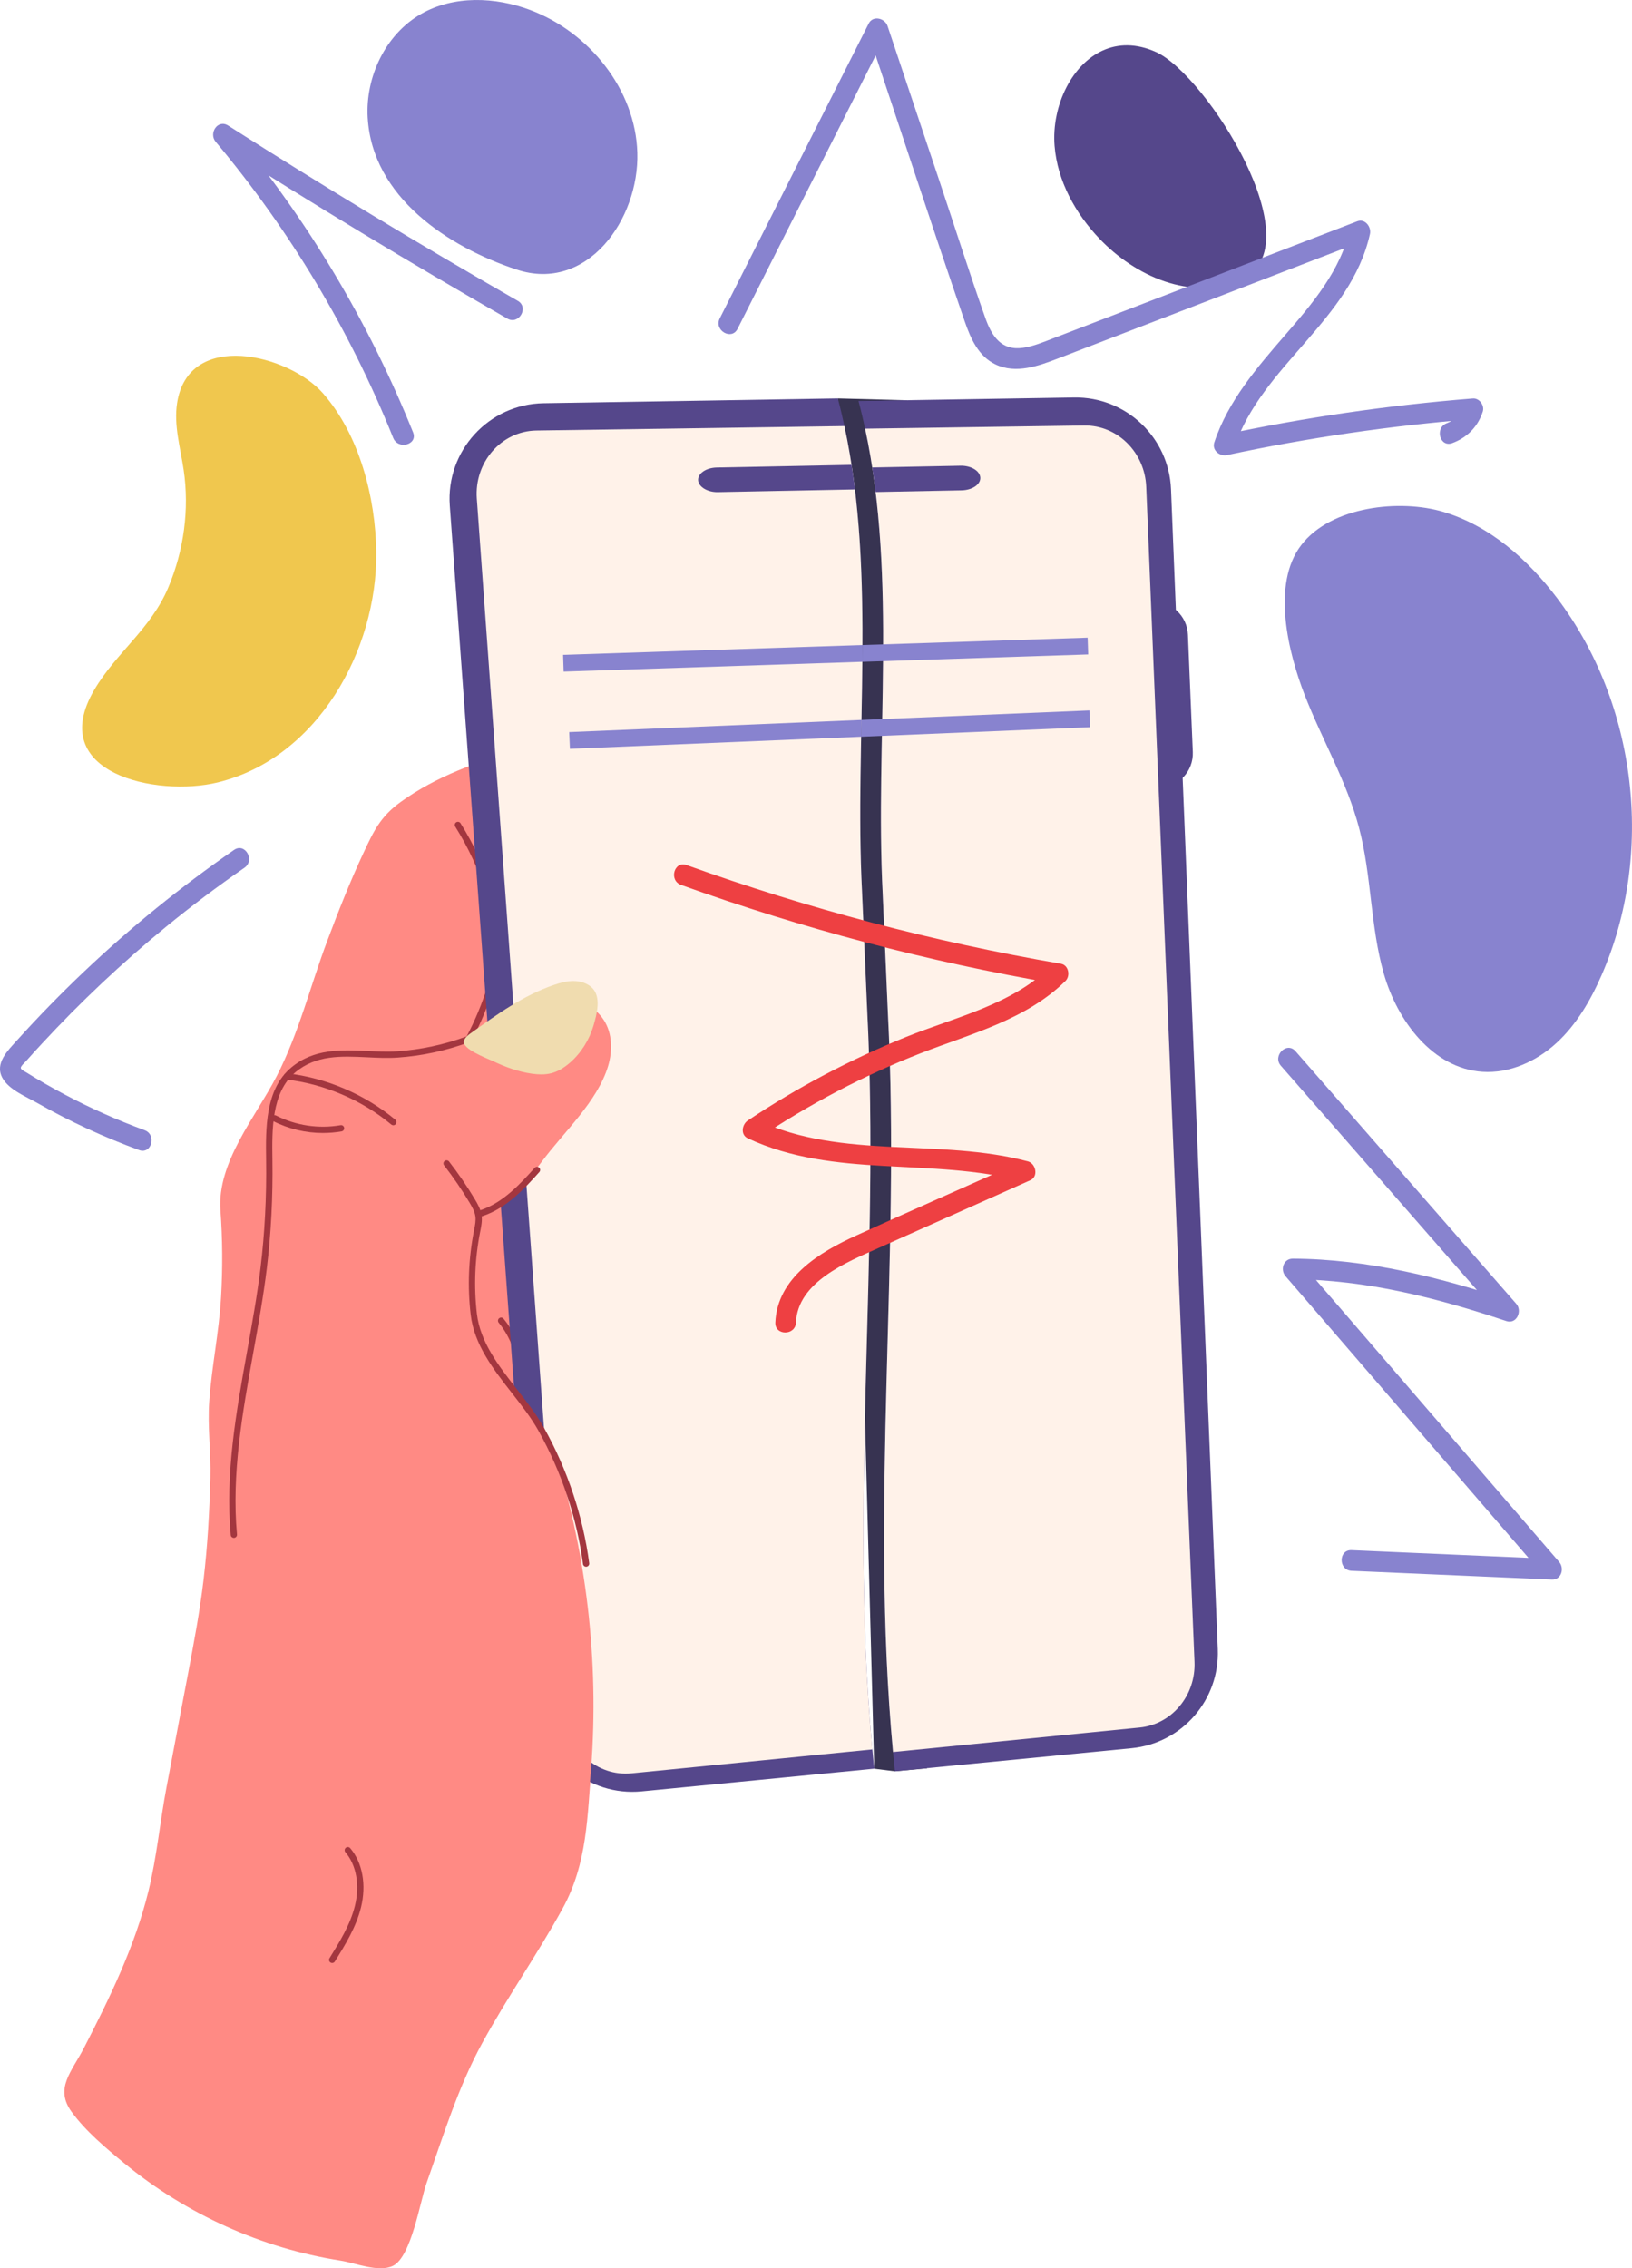 <svg width="254" height="353" viewBox="0 0 254 353" fill="none" xmlns="http://www.w3.org/2000/svg">
<g clip-path="url(#clip0_257_15311)">
<path d="M130.394 62.005L141.202 62.294L149.575 144.178L147.097 212.754L146.822 260.123L144.272 275.199L139.285 275.657L136.063 275.256L130.394 62.005Z" fill="#373351"/>
<path d="M173.751 122.899L180.501 122.618C183.464 122.494 185.769 119.991 185.645 117.024L184.885 98.773C184.761 95.809 182.259 93.505 179.294 93.627L172.543 93.907C169.58 94.031 167.276 96.534 167.4 99.502L168.16 117.752C168.284 120.717 170.786 123.023 173.751 122.899Z" fill="#55478B"/>
<path d="M78.828 117.297C76.257 118.044 73.72 118.896 71.264 119.921C68.142 121.224 65.128 122.807 62.381 124.79C59.227 127.064 58.187 129.278 56.569 132.737C54.48 137.209 52.668 141.805 50.932 146.426C48.293 153.442 46.527 160.735 43.082 167.441C39.82 173.783 33.762 180.85 34.31 188.359C34.639 192.856 34.668 197.374 34.404 201.873C34.083 207.333 32.967 212.582 32.571 218.015C32.277 222.053 32.849 225.994 32.741 229.999C32.6 235.313 32.301 240.624 31.676 245.906C31.096 250.796 30.18 255.635 29.263 260.472C28.147 266.365 27.031 272.259 25.915 278.153C24.907 283.48 24.392 289.072 23.111 294.283C20.998 302.888 17.097 310.891 13.059 318.727C11.139 322.452 8.473 324.996 11.155 328.673C13.347 331.677 16.501 334.316 19.356 336.665C28.967 344.571 40.71 349.888 53.008 351.808C55.256 352.159 58.909 353.696 61.136 352.631C64.015 351.255 65.368 342.632 66.403 339.702C69.024 332.292 71.302 324.805 75.084 317.894C78.974 310.778 83.651 304.129 87.558 297.021C91.45 289.938 91.404 282.628 92.062 274.835C92.709 267.169 96.572 259.965 100.708 253.634C102.347 251.128 104.293 248.919 104.838 245.914C105.417 242.701 106.072 239.648 106.954 236.478C111.324 220.758 115.23 204.811 116.67 188.519C118.452 168.361 116.257 147.402 107.037 129.389C104.121 123.689 98.613 112.676 90.553 114.44C86.681 115.287 82.716 116.169 78.828 117.297Z" fill="#FF8A84"/>
<path d="M76.098 139.283C75.89 139.283 75.699 139.15 75.631 138.943C74.477 135.323 72.868 131.859 70.852 128.644C70.709 128.415 70.776 128.113 71.005 127.97C71.232 127.824 71.536 127.894 71.679 128.123C73.742 131.409 75.383 134.948 76.564 138.643C76.645 138.902 76.505 139.175 76.246 139.258C76.197 139.274 76.146 139.28 76.098 139.28V139.283Z" fill="#A3363F"/>
<path d="M80.988 214.899H80.966C80.697 214.888 80.486 214.659 80.497 214.389C80.627 211.322 79.575 208.206 77.615 205.846C77.443 205.639 77.47 205.331 77.68 205.158C77.882 204.983 78.192 205.013 78.368 205.223C80.481 207.767 81.613 211.122 81.476 214.429C81.465 214.691 81.249 214.899 80.988 214.899Z" fill="#A3363F"/>
<path d="M73.068 162.003C72.989 162.003 72.911 161.984 72.838 161.946C72.599 161.819 72.507 161.523 72.633 161.285C73.952 158.782 75.046 156.144 75.879 153.447C75.96 153.188 76.232 153.039 76.491 153.123C76.75 153.204 76.896 153.476 76.815 153.735C75.963 156.495 74.847 159.187 73.502 161.741C73.413 161.908 73.246 162.003 73.068 162.003Z" fill="#A3363F"/>
<path d="M134.972 157.336L134.163 138.724C132.874 113.579 136.891 86.551 130.397 62.005L84.59 62.752C76.052 62.892 69.385 70.183 70.005 78.707L83.589 265.062C84.196 273.397 91.545 279.596 99.859 278.784L136.061 275.253C131.912 235.429 136.988 196.85 134.969 157.334L134.972 157.336Z" fill="#55478B"/>
<path d="M189.532 256.66L182.254 76.134C181.927 68.063 175.228 61.73 167.157 61.859L133.616 62.407C140.11 86.953 136.093 113.981 137.382 139.126L138.19 157.738C140.21 197.252 135.133 235.833 139.282 275.658L176.118 272.065C183.963 271.299 189.848 264.542 189.53 256.66H189.532Z" fill="#55478B"/>
<path d="M134.972 157.337L134.163 138.725C132.95 115.041 136.441 89.686 131.424 66.308L83.487 67.001C78.041 67.079 73.801 71.926 74.21 77.602L87.886 266.81C88.288 272.362 92.987 276.502 98.287 275.976L135.767 272.254C132.165 233.489 136.939 195.858 134.972 157.337Z" fill="#FFF2E9"/>
<path d="M185.909 258.61L178.396 75.751C178.175 70.375 173.891 66.146 168.742 66.219L134.645 66.712C139.662 90.091 136.171 115.446 137.384 139.129L138.193 157.741C140.161 196.263 135.387 233.897 138.988 272.658L177.379 268.847C182.383 268.351 186.125 263.86 185.909 258.61Z" fill="#FFF2E9"/>
<path d="M51.698 305.491C51.609 305.491 51.52 305.467 51.439 305.418C51.21 305.275 51.14 304.976 51.283 304.744C52.87 302.184 54.515 299.535 55.24 296.589C56.027 293.388 55.475 290.269 53.76 288.252C53.585 288.044 53.612 287.737 53.817 287.561C54.024 287.389 54.331 287.413 54.507 287.618C56.421 289.876 57.052 293.317 56.189 296.824C55.429 299.918 53.744 302.634 52.113 305.261C52.021 305.41 51.862 305.493 51.698 305.493V305.491Z" fill="#A3363F"/>
<path d="M77.723 187.056C80.344 185.564 82.581 183.145 84.358 180.741C87.73 176.186 92.987 171.435 94.645 165.903C95.356 163.529 95.313 160.816 93.971 158.736C92.17 155.944 88.431 154.935 85.15 155.451C81.869 155.963 78.934 157.711 76.098 159.44C73.485 161.034 70.79 162.734 69.177 165.334C67.697 167.721 67.296 170.607 67.053 173.407C66.732 177.097 65.325 186.951 69.954 188.202C72.803 188.971 75.413 188.375 77.723 187.059V187.056Z" fill="#FF8A84"/>
<path d="M74.979 189.284C74.758 189.303 74.547 189.168 74.475 188.95C74.391 188.693 74.529 188.415 74.785 188.332C78.335 187.158 81.042 184.159 83.217 181.745C83.398 181.545 83.708 181.529 83.907 181.71C84.107 181.89 84.123 182.201 83.942 182.4C81.692 184.898 78.888 188.005 75.089 189.26C75.052 189.273 75.014 189.279 74.976 189.284H74.979Z" fill="#A3363F"/>
<path d="M88.663 234.426C92.647 250.777 93.432 267.903 90.957 284.551C90.65 286.618 90.224 288.816 88.752 290.297C86.433 292.633 82.309 292.145 79.756 290.07C77.2 287.996 75.874 284.791 74.817 281.676C70.207 268.092 68.859 253.148 72.731 239.338C74.059 234.598 76.302 230.309 77.863 225.705C78.694 223.256 78.036 220.58 78.111 217.996C78.133 217.311 78.324 216.477 78.982 216.296C79.616 216.121 80.195 216.682 80.602 217.2C82.821 220.016 84.703 223.245 86.285 226.444C87.522 228.947 88.005 231.736 88.66 234.426H88.663Z" fill="#FF8A84"/>
<path d="M91.218 243.821C90.976 243.821 90.766 243.64 90.733 243.395C89.787 236.22 87.388 229.044 83.794 222.638C82.67 220.634 81.144 218.678 79.667 216.787C76.78 213.089 73.795 209.267 73.253 204.566C72.749 200.217 72.922 195.834 73.766 191.54L73.798 191.37C73.944 190.639 74.078 189.946 73.984 189.279C73.879 188.543 73.493 187.853 73.073 187.149C71.879 185.152 70.549 183.208 69.121 181.363C68.956 181.149 68.994 180.842 69.207 180.677C69.42 180.513 69.727 180.551 69.892 180.764C71.345 182.638 72.698 184.618 73.911 186.647C74.386 187.437 74.822 188.225 74.952 189.142C75.07 189.973 74.911 190.782 74.758 191.561L74.725 191.729C73.9 195.923 73.731 200.204 74.221 204.455C74.734 208.881 77.632 212.596 80.438 216.189C81.937 218.109 83.487 220.094 84.646 222.161C88.302 228.672 90.741 235.971 91.704 243.268C91.739 243.535 91.55 243.78 91.283 243.818C91.261 243.818 91.24 243.821 91.218 243.821Z" fill="#A3363F"/>
<path d="M36.394 239.332C36.143 239.332 35.93 239.14 35.908 238.887C35.038 229.316 36.771 219.692 38.445 210.383C39.219 206.084 40.019 201.638 40.553 197.263C41.206 191.885 41.497 186.255 41.416 180.529C41.346 175.641 41.257 169.556 45.322 166.141C48.862 163.165 53.105 163.373 57.203 163.565C58.745 163.637 60.34 163.713 61.845 163.61C65.498 163.354 69.097 162.585 72.544 161.323C74.437 160.633 76.119 159.575 77.747 158.556C79.085 157.717 80.465 156.848 81.956 156.187C82.206 156.079 82.492 156.187 82.6 156.435C82.71 156.681 82.6 156.972 82.352 157.08C80.926 157.714 79.635 158.523 78.265 159.381C76.596 160.43 74.868 161.515 72.881 162.24C69.347 163.532 65.657 164.323 61.915 164.584C60.351 164.698 58.731 164.617 57.157 164.541C53.065 164.347 49.199 164.163 45.953 166.89C42.243 170.006 42.33 175.835 42.397 180.515C42.481 186.285 42.187 191.96 41.526 197.382C40.99 201.787 40.189 206.245 39.41 210.559C37.747 219.803 36.024 229.362 36.884 238.8C36.908 239.07 36.712 239.307 36.442 239.332C36.426 239.332 36.412 239.332 36.396 239.332H36.394Z" fill="#A3363F"/>
<path d="M84.234 167.206C83.794 167.206 83.322 167.171 82.805 167.098C80.689 166.804 78.667 166.06 76.745 165.148C75.817 164.708 71.808 163.238 72.207 161.973C72.372 161.455 72.838 161.102 73.278 160.786C77.338 157.865 81.473 154.903 86.207 153.282C87.194 152.945 88.215 152.665 89.259 152.67C90.302 152.675 91.375 152.988 92.13 153.706C93.626 155.125 92.884 157.876 92.37 159.616C91.717 161.825 90.45 163.867 88.709 165.38C87.73 166.23 86.781 166.769 85.805 167.023C85.32 167.147 84.805 167.209 84.228 167.209L84.234 167.206Z" fill="#F0DCAF"/>
<path d="M61.211 175.12C61.101 175.12 60.99 175.082 60.899 175.007C56.313 171.19 50.522 168.706 44.597 168.01C44.33 167.98 44.136 167.735 44.168 167.468C44.198 167.201 44.411 167.001 44.71 167.039C50.822 167.754 56.793 170.316 61.524 174.254C61.732 174.427 61.758 174.734 61.586 174.945C61.489 175.061 61.352 175.12 61.211 175.12Z" fill="#A3363F"/>
<path d="M50.272 176.323C47.597 176.323 44.926 175.697 42.532 174.481C42.292 174.359 42.195 174.065 42.319 173.823C42.44 173.58 42.734 173.483 42.977 173.609C46.045 175.166 49.6 175.7 52.997 175.109C53.285 175.061 53.517 175.244 53.563 175.506C53.612 175.773 53.431 176.026 53.167 176.072C52.21 176.239 51.242 176.32 50.274 176.32L50.272 176.323Z" fill="#A3363F"/>
<path d="M169.276 99.237L134.23 100.386C134.23 101.255 134.222 102.126 134.214 102.997L169.362 101.846L169.276 99.24V99.237Z" fill="#8883CF"/>
<path d="M87.636 101.913L87.722 104.519L134.214 102.995C134.222 102.124 134.228 101.255 134.23 100.384L87.636 101.911V101.913Z" fill="#8883CF"/>
<path d="M88.587 113.933L88.698 116.538L134.031 114.653C134.047 113.782 134.063 112.91 134.079 112.039L88.59 113.933H88.587Z" fill="#8883CF"/>
<path d="M169.556 110.563L134.076 112.039C134.06 112.91 134.044 113.781 134.028 114.653L169.664 113.169L169.553 110.563H169.556Z" fill="#8883CF"/>
<path d="M111.553 72.757C109.935 72.79 108.65 73.637 108.65 74.673C108.65 75.708 110.049 76.623 111.736 76.588L133.055 76.17C132.898 74.891 132.726 73.615 132.529 72.345L111.55 72.757H111.553Z" fill="#55478B"/>
<path d="M149.486 72.48L135.753 72.749C135.95 74.02 136.123 75.296 136.279 76.574L149.669 76.31C151.287 76.278 152.573 75.43 152.573 74.395C152.573 73.313 151.173 72.445 149.483 72.48H149.486Z" fill="#55478B"/>
<path d="M203.044 108.122C205.745 115.098 209.63 121.636 211.53 128.871C213.482 136.297 213.264 144.176 215.38 151.556C217.496 158.936 223.03 166.265 230.687 166.796C234.924 167.09 239.116 165.186 242.246 162.313C245.379 159.44 247.557 155.669 249.261 151.774C257.542 132.852 254.795 109.549 242.341 93.076C237.806 87.077 231.87 81.834 224.67 79.67C217.919 77.639 207.19 78.775 202.534 84.814C197.811 90.937 200.547 101.684 203.041 108.125L203.044 108.122Z" fill="#8883CF"/>
<path d="M165.99 13.565C168.602 8.51 173.689 5.257 179.962 8.119C187.723 11.658 204.731 38.357 193.161 43.514C185.373 46.986 176.622 42.921 171.117 37.145C167.356 33.202 164.572 28.147 164.132 22.715C163.882 19.594 164.569 16.314 165.99 13.565Z" fill="#55478B"/>
<path d="M57.227 18.342C56.852 11.963 60.004 5.325 65.554 2.163C70.636 -0.734 77.055 -0.499 82.53 1.562C91.712 5.017 98.907 13.946 99.193 23.756C99.495 34.13 91.383 45.573 80.43 41.961C69.716 38.43 57.955 30.667 57.23 18.345L57.227 18.342Z" fill="#8883CF"/>
<path d="M58.561 85.904C58.453 77.437 55.952 67.667 50.253 61.193C44.939 55.156 29.333 51.264 27.562 62.733C27.028 66.194 28.074 69.674 28.586 73.137C29.495 79.295 28.608 85.68 26.201 91.409C23.481 97.886 18.102 101.533 14.673 107.359C7.031 120.358 24.397 124.061 33.841 121.774C49.458 117.989 58.734 101.128 58.559 85.947C58.559 85.933 58.559 85.92 58.559 85.906L58.561 85.904Z" fill="#F0C74E"/>
<path d="M114.788 51.183L137.975 5.282L135.042 4.899C140.072 19.926 144.978 34.999 150.136 49.983C151.047 52.632 152.26 55.437 154.937 56.716C158.142 58.245 161.684 56.937 164.76 55.753C172.19 52.894 179.62 50.034 187.049 47.175C195.398 43.962 203.747 40.75 212.094 37.537L210.12 35.563C208.667 42.109 204.246 47.256 199.968 52.198C195.69 57.139 191.131 62.397 188.993 68.849C188.586 70.079 189.842 71.063 190.966 70.823C203.588 68.129 216.364 66.257 229.228 65.226L227.681 63.192C227.284 64.422 226.398 65.407 225.176 65.863C223.257 66.578 224.087 69.682 226.031 68.959C228.349 68.096 230.015 66.413 230.778 64.047C231.08 63.109 230.25 61.933 229.231 62.014C216.086 63.066 203.014 64.972 190.117 67.724L192.091 69.698C196.326 56.907 210.225 49.881 213.218 36.413C213.458 35.328 212.463 33.969 211.244 34.438C197.218 39.836 183.194 45.233 169.168 50.63L163.909 52.654C162.391 53.239 160.822 53.902 159.199 54.132C155.851 54.604 154.352 52.314 153.357 49.492C150.863 42.433 148.596 35.285 146.219 28.186L138.136 4.044C137.727 2.825 135.864 2.353 135.203 3.661L112.017 49.562C111.087 51.402 113.855 53.031 114.788 51.183Z" fill="#8883CF"/>
<path d="M80.581 46.814C65.347 38.077 50.318 28.984 35.509 19.54C33.884 18.505 32.455 20.738 33.566 22.062C45.12 35.843 54.491 51.459 61.198 68.15C61.958 70.044 65.064 69.216 64.293 67.295C57.364 50.053 47.773 34.028 35.833 19.788L33.889 22.311C48.697 31.754 63.727 40.847 78.96 49.584C80.756 50.614 82.373 47.839 80.581 46.811V46.814Z" fill="#8883CF"/>
<path d="M199.356 165.863L233.717 205.175L235.278 202.491C224.276 198.806 212.886 195.942 201.219 195.877C199.749 195.869 199.205 197.601 200.084 198.618C213.52 214.192 226.956 229.77 240.391 245.345L241.526 242.604C231.137 242.151 220.747 241.7 210.357 241.247C208.292 241.158 208.298 244.368 210.357 244.46C220.747 244.913 231.137 245.363 241.526 245.817C243.015 245.881 243.513 244.063 242.661 243.076C229.225 227.501 215.789 211.924 202.354 196.349L201.219 199.09C212.608 199.152 223.688 201.992 234.426 205.588C236.051 206.132 236.968 204.026 235.987 202.904L201.626 163.592C200.264 162.033 198 164.312 199.356 165.863Z" fill="#8883CF"/>
<path d="M36.426 132.269C28.177 137.985 20.351 144.311 13.069 151.219C9.449 154.652 5.963 158.226 2.62 161.933C1.229 163.476 -0.857 165.48 0.369 167.74C1.38 169.604 4.1 170.683 5.853 171.681C10.902 174.554 16.197 176.976 21.648 178.98C23.588 179.695 24.427 176.59 22.502 175.884C18.235 174.314 14.083 172.466 10.066 170.332C8.036 169.253 6.036 168.112 4.087 166.89C3.879 166.761 3.267 166.491 3.238 166.205C3.208 165.919 3.909 165.304 4.087 165.102C4.885 164.196 5.702 163.306 6.521 162.421C12.533 155.923 18.995 149.84 25.842 144.23C29.784 141.001 33.859 137.945 38.049 135.042C39.736 133.874 38.132 131.088 36.429 132.269H36.426Z" fill="#8883CF"/>
<path d="M106.002 137.721C124.935 144.524 144.439 149.665 164.262 153.08L163.553 150.396C157.49 156.36 148.75 158.267 141.096 161.347C132.432 164.835 124.153 169.194 116.387 174.381C115.475 174.991 115.219 176.609 116.387 177.154C129.863 183.45 145.081 180.092 159.123 183.836L158.741 180.901C150.251 184.691 141.735 188.429 133.27 192.273C127.569 194.862 120.967 198.825 120.673 205.819C120.587 207.885 123.797 207.883 123.884 205.819C124.148 199.489 131.788 196.43 136.675 194.247L160.361 183.674C161.663 183.094 161.218 181.071 159.978 180.739C146.283 177.089 131.092 180.493 118.007 174.381V177.154C125.938 171.854 134.419 167.368 143.31 163.904C151.122 160.859 159.668 158.723 165.823 152.667C166.62 151.882 166.332 150.194 165.113 149.983C145.288 146.568 125.787 141.427 106.854 134.624C104.908 133.926 104.069 137.028 106 137.721H106.002Z" fill="#EE4042"/>
</g>
<defs>
<clipPath id="clip0_257_15311">
<rect width="254" height="353" fill="white"/>
</clipPath>
</defs>
</svg>
